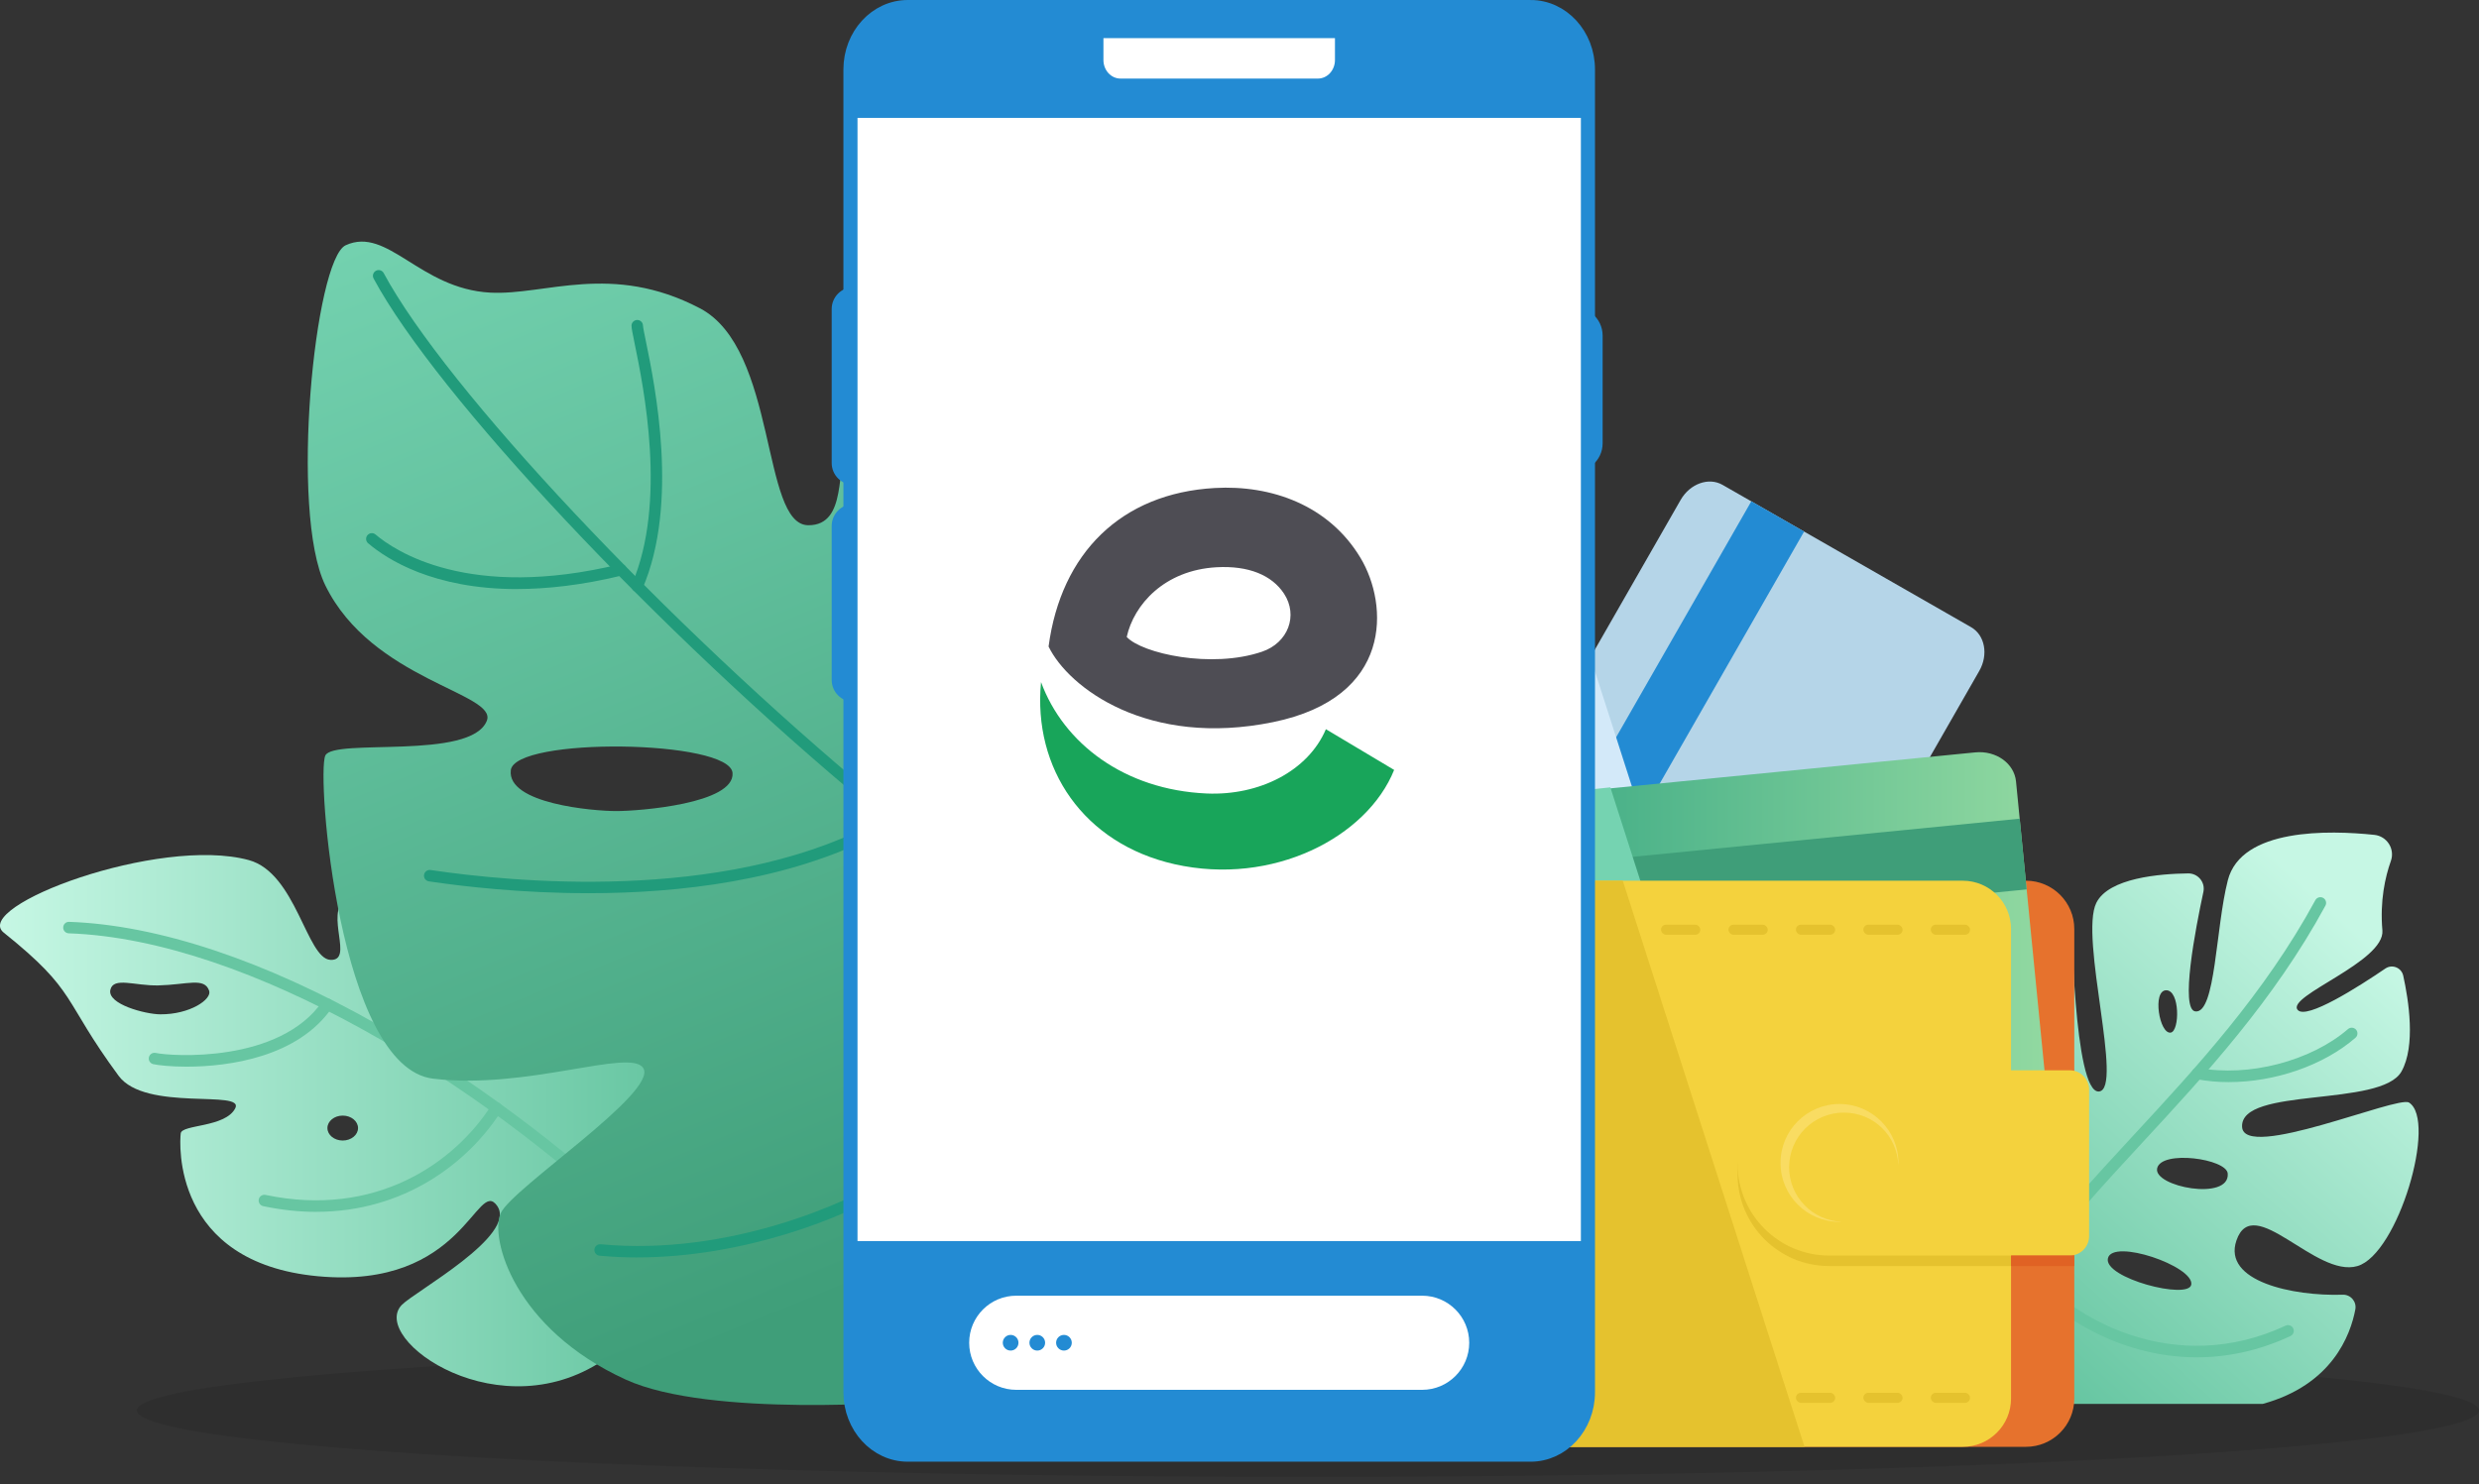<svg xmlns="http://www.w3.org/2000/svg" xmlns:xlink="http://www.w3.org/1999/xlink" viewBox="0 0 1267.9 759.25"><rect x="0" y="0" width="1267.9" height="759.25" fill="#333333" stroke="none"/><defs><linearGradient id="uuid-f324edb6-6ffd-4038-b29b-be8301e4dad6" x1="1209.02" y1="479.77" x2="1024.21" y2="682.89" gradientUnits="userSpaceOnUse"><stop offset="0" stop-color="#c6f7e4"></stop><stop offset="1" stop-color="#67c6a2"></stop></linearGradient><linearGradient id="uuid-fa4c4206-d20e-4ed9-9051-96a3d3384f32" x1="0" y1="573.34" x2="338.25" y2="573.34" xlink:href="#uuid-f324edb6-6ffd-4038-b29b-be8301e4dad6"></linearGradient><linearGradient id="uuid-c0b262ee-bbb1-4c0e-9ce9-af4fc93b9763" x1="208.04" y1="89.48" x2="442.54" y2="658.28" gradientUnits="userSpaceOnUse"><stop offset="0" stop-color="#75d3b1"></stop><stop offset="1" stop-color="#3f9e79"></stop></linearGradient><linearGradient id="uuid-957e3cb5-690d-48ce-82b3-77a53a6a5c1e" x1="691.7" y1="499.51" x2="1047.54" y2="499.51" gradientUnits="userSpaceOnUse"><stop offset="0" stop-color="#219b7b"></stop><stop offset="1" stop-color="#92d9a1"></stop></linearGradient></defs><g><g id="uuid-2c42b85c-9177-450f-bd04-5724b3f5b56c"><g id="uuid-1cb9285b-bb8e-4512-a3d7-810f47301314"><ellipse cx="668.94" cy="721.61" rx="598.96" ry="34" opacity=".1"></ellipse><g id="uuid-037ca1f5-a7ac-43d4-a30a-5969684dd980"><path d="m970.39,586.89c11.29,82.15,41.59,131.35,41.59,131.35h145.3c35.52-9.73,44.9-35.22,47.37-48.33.75-3.99-2.38-7.66-6.44-7.53-25.5.82-61.5-6.84-54.38-27.71,8.57-25.12,40.54,19.3,61.88,13.06,20.8-6.08,40.86-74.55,26.4-83.65-5.85-3.68-84.61,30.08-85.38,12.38-.89-20.65,71.15-9.8,81.52-28.28,7.34-13.08,3.67-36.47.9-49.02-.91-4.12-5.66-6.02-9.15-3.65-13.13,8.93-40.51,26.53-44.87,21.12-5.78-7.16,44.77-24.58,43.36-40.65-1.32-15.14,1.43-27.33,4.33-35.48,2.19-6.14-1.95-12.7-8.44-13.38-23.18-2.44-68.03-3.54-74.93,23.19-6.28,24.33-6.2,68.17-16.56,67.14-7.99-.79-.02-42.21,4.05-61.15,1.06-4.93-2.75-9.52-7.79-9.46-14.51.17-40.57,2.3-46.95,15.02-8.81,17.56,14.15,95.66,1.28,96.55-12.87.89-14-90.77-14-90.77,0,0-29.45,3.68-40.29,23.44-25.36,46.21,27.25,97.2,17.27,105.46-21.81,18.06-23.45-71.67-32.79-73.81-9.34-2.14-38.07,29.28-33.28,64.14Zm139.84-58.61c-5.81.91-9.51-21.49-2.37-21.65,7.15-.16,7.01,20.93,2.37,21.65Zm-6.93,69.39c2.21-9.45,35.49-4.89,36.09,2.73,1.12,14.29-38.3,6.72-36.09-2.73Zm-25.18,46.03c2.5-10.16,43.89,4.05,42.63,13.44-1.09,8.11-45.12-3.28-42.63-13.44Zm-25.86-93.2c7.04-.74,15.11,17.26,9.43,21.82-4.82,3.87-16.47-21.08-9.43-21.82Z" fill="url(#uuid-f324edb6-6ffd-4038-b29b-be8301e4dad6)"></path><path d="m1011.99,721.18c-.05,0-.1,0-.15,0-1.62-.08-2.86-1.46-2.78-3.08,2.63-51.34,39.74-91.45,82.71-137.91,31.16-33.69,66.48-71.87,92.42-119.65.77-1.43,2.55-1.95,3.98-1.18,1.42.77,1.95,2.56,1.18,3.98-26.29,48.43-61.87,86.89-93.27,120.84-42.19,45.62-78.63,85.01-81.16,134.22-.08,1.57-1.38,2.79-2.93,2.79Z" fill="#67c6a2"></path><path d="m1139.99,553.61c-5.69,0-11.29-.5-16.66-1.53-1.59-.31-2.64-1.84-2.33-3.44.31-1.59,1.85-2.64,3.44-2.33,25.42,4.88,57.56-3.46,76.43-19.82,1.22-1.06,3.08-.93,4.14.29,1.06,1.22.93,3.08-.29,4.14-16.44,14.26-41.31,22.68-64.72,22.68Z" fill="#67c6a2"></path><path d="m1123.58,694.41c-40.57,0-76.55-22.64-97.36-50.29-.98-1.3-.72-3.14.58-4.11,1.3-.98,3.14-.72,4.11.58,27.38,36.39,82.28,63.67,138.08,37.62,1.47-.68,3.22-.05,3.9,1.42.69,1.47.05,3.22-1.42,3.9-16.24,7.58-32.4,10.88-47.89,10.88Z" fill="#67c6a2"></path></g><g id="uuid-fb514a70-6ad1-41fb-b323-c8c0b2ef9500"><path d="m1.94,477.15c38,30.46,29.61,33.73,58.73,73.24,13.7,18.59,64.84,6.82,59.62,16.68-5.22,9.86-27.27,8.12-27.85,12.76-.58,4.64-4.64,66.14,70.2,73.1,74.84,6.96,81.22-51.05,91.66-35.97,10.44,15.08-42.06,43.73-48.77,50.61-16.97,17.4,50.91,66.14,105.62,26.55,41.35-29.92,23.06-193.71,23.06-193.71-17.29-17.98-140.62-53.92-157.66-40.67-10.44,8.12,4.64,31.91-7.54,31.33-12.18-.58-17.53-44.48-41.77-51.05-45.98-12.47-142.07,23.7-125.31,37.13Zm194.64,9.57c13.63.29,9.86,32.49,0,32.78-9.86.29-5.51-32.9,0-32.78Zm-29.12,90.4c0-3.52,3.51-6.38,7.83-6.38s7.83,2.86,7.83,6.38-3.51,6.38-7.83,6.38-7.83-2.86-7.83-6.38Zm-111.01-70.73c1.56-6.79,12.55-1.97,24.57-2.25,14.74-.35,23.54-4.28,25.95,2.72,1.51,4.38-9.81,12.19-25.05,12.07-7.56-.06-27.16-5.17-25.47-12.53Z" fill="url(#uuid-fa4c4206-d20e-4ed9-9051-96a3d3384f32)"></path><path d="m324.45,628.1c-.73,0-1.45-.27-2.02-.81-75.95-72.23-194.23-146.56-287.27-149.8-1.62-.06-2.89-1.41-2.83-3.04.06-1.62,1.37-2.91,3.04-2.83,45.41,1.58,99.99,19.77,157.82,52.59,46.32,26.29,94.91,62.31,133.29,98.82,1.17,1.12,1.22,2.98.1,4.15-.58.61-1.35.91-2.13.91Z" fill="#67c6a2"></path><path d="m95.47,545.71c-8.18,0-14.44-.7-17.08-1.29-1.58-.35-2.58-1.92-2.23-3.5.35-1.58,1.92-2.59,3.5-2.23,7.65,1.69,63.42,5.53,85.39-26.59.92-1.34,2.74-1.68,4.08-.77,1.34.91,1.68,2.74.77,4.08-17.33,25.34-52.67,30.3-74.41,30.3Z" fill="#67c6a2"></path><path d="m161.77,619.99c-8.61,0-17.67-.92-27.15-2.92-1.59-.33-2.6-1.89-2.27-3.48.33-1.59,1.89-2.6,3.48-2.27,56.01,11.81,96.44-16.03,115.6-46.03.87-1.37,2.69-1.77,4.05-.89,1.37.87,1.77,2.69.89,4.05-16.96,26.56-49.69,51.53-94.61,51.53Z" fill="#67c6a2"></path><path d="m166.4,386.51c-4.64,9.72,6.96,159.54,55.11,165.34,48.15,5.8,101.04-15.84,107.51-5.39,7.65,12.35-67.09,61.37-72.89,74.14-5.8,12.76,6.85,59.18,63.95,85.22,43.19,19.7,145.94,11.13,145.94,11.13l-5.87-491.75s-17.31-8.96-26.47,3.7c-6.58,9.09.2,39.95-20.29,39.81-24.19-.16-15.61-90.18-55.45-111.01-45.23-23.65-79.13-6.48-107.19-7.99-36.2-1.96-52.44-34.02-73.91-24.26-15.85,7.21-28.8,136.52-10.44,174.04,23.79,48.62,88.25,55.05,82.58,69.28-8.12,20.38-78.27,8.71-82.58,17.74Zm94.85,7.54c2.03-17.11,112.26-15.66,113.42,1.45,1.06,15.63-47.57,19.44-59.46,19.44s-55.98-3.77-53.95-20.89Z" fill="url(#uuid-c0b262ee-bbb1-4c0e-9ce9-af4fc93b9763)"></path><path d="m446.49,413.23c-.66,0-1.32-.22-1.87-.68-107.8-89.33-221.54-210.47-253.54-270.06-.77-1.43-.23-3.21,1.2-3.97,1.43-.77,3.21-.23,3.97,1.2,31.7,59.03,144.8,179.4,252.11,268.32,1.25,1.03,1.42,2.88.39,4.13-.58.7-1.42,1.06-2.26,1.06Z" fill="#219b7b"></path><path d="m325.94,302.85c-.39,0-.78-.08-1.16-.24-1.49-.64-2.18-2.37-1.54-3.86,18-41.8,5.91-100.77,1.36-122.97-1.11-5.4-1.6-7.84-1.6-9.15,0-1.62,1.31-2.92,2.93-2.93h0c1.61,0,2.93,1.31,2.94,2.93,0,.79.72,4.28,1.48,7.97,4.65,22.69,17.01,82.97-1.72,126.47-.48,1.11-1.56,1.78-2.7,1.78Z" fill="#219b7b"></path><path d="m264.39,301.37c-42.72,0-66.41-15.18-76.11-23.43-1.24-1.05-1.39-2.9-.34-4.14,1.05-1.24,2.9-1.39,4.14-.34,9.77,8.3,47.64,33.94,124.86,15.22,1.57-.38,3.16.59,3.54,2.16.38,1.58-.59,3.16-2.16,3.54-20.62,5-38.52,6.97-53.94,6.97Z" fill="#219b7b"></path><path d="m300.86,456.96c-34.03,0-63.56-3.39-81.51-6.05-1.6-.24-2.71-1.73-2.47-3.34.24-1.6,1.74-2.71,3.33-2.47,41.97,6.24,147.91,16.48,224.95-22.91,1.44-.74,3.21-.17,3.95,1.28.74,1.44.17,3.21-1.28,3.95-45.38,23.21-100.4,29.55-146.97,29.55Z" fill="#219b7b"></path><path d="m325.95,643.31c-6.42,0-12.86-.28-19.29-.89-1.61-.15-2.8-1.58-2.65-3.2.15-1.62,1.59-2.8,3.2-2.65,66.15,6.26,127.38-22.06,145.39-33.49,1.37-.87,3.18-.46,4.05.9.87,1.37.46,3.18-.9,4.05-23.88,15.16-75.76,35.27-129.8,35.27Z" fill="#219b7b"></path></g><g id="uuid-cd4386a5-ab60-4b0d-b367-6bb34f222774"><path d="m1012.32,343.23l-135.15,235.96c-4.76,8.3-14.35,11.75-21.43,7.69l-127.11-72.8c-7.08-4.05-8.96-14.07-4.2-22.37l135.15-235.96c4.76-8.3,14.35-11.75,21.43-7.69l127.11,72.8c7.08,4.05,8.96,14.07,4.2,22.37Z" fill="#b5d5e8"></path><path d="m745.66,518.45c-.8,1.4-1.46,2.82-2,4.24l26.69,15.28,152.38-266.03-27.01-15.47-150.05,261.98Z" fill="#238bd3"></path><path d="m813.45,336.3l-89.02,155.41c-4.76,8.3-2.87,18.32,4.2,22.37l127.11,72.8c7.08,4.05,16.67.61,21.43-7.69l9.12-15.92-72.84-226.97Z" fill="#d3e9f9"></path><path d="m631.79,450.57h404.41c13.64,0,24.71,11.06,24.71,24.71v240.21c0,13.64-11.06,24.71-24.71,24.71h-404.41v-289.62Z" fill="#e6722d"></path><path d="m1029.94,584.44l-300.98,29.67c-10.59,1.04-19.92-5.61-20.83-14.85l-16.37-166.04c-.91-9.25,6.94-17.59,17.53-18.63l300.98-29.67c10.59-1.04,19.92,5.61,20.83,14.85l16.37,166.04c.91,9.25-6.94,17.59-17.53,18.63Z" fill="url(#uuid-957e3cb5-690d-48ce-82b3-77a53a6a5c1e)"></path><path d="m670.45,491.5c1.83-.43,3.73-.75,5.7-.95l360.4-35.52-3.57-36.19-341.72,33.68c-13.48,1.33-23.67,9.9-22.76,19.15l1.95,19.83Z" fill="#3f9e79"></path><path d="m823.62,402.82l-114.32,11.77c-10.59,1.04-18.44,9.39-17.53,18.63l16.37,166.04c.91,9.25,10.24,15.9,20.83,14.85l157.33-16.01-62.67-195.28Z" fill="#75d3b1"></path><path d="m599.44,450.57h404.41c13.64,0,24.71,11.06,24.71,24.71v240.21c0,13.64-11.06,24.71-24.71,24.71h-404.41v-289.62Z" fill="#f4d23d"></path><path d="m599.44,450.57v255.8c7.16,19.71,26,33.82,48.18,33.82h275.31l-92.95-289.62h-230.55Z" fill="#e5c22e"></path><path d="m1028.56,552.94h-92.94c-25.91,0-46.92,21.01-46.92,46.92v.95c0,25.91,21.01,46.92,46.92,46.92h92.94v-94.79Z" fill="#e5c22e"></path><path d="m935.62,547.56h122.96c5.47,0,9.91,4.44,9.91,9.91v74.97c0,5.47-4.44,9.91-9.91,9.91h-122.96c-25.91,0-46.92-21.01-46.92-46.92v-.95c0-25.91,21.01-46.92,46.92-46.92Z" fill="#f4d23d"></path><rect x="987.52" y="473.08" width="20.06" height="5.14" rx="2.54" ry="2.54" fill="#e5c22e"></rect><rect x="953.03" y="473.08" width="20.06" height="5.14" rx="2.54" ry="2.54" fill="#e5c22e"></rect><rect x="918.54" y="473.08" width="20.06" height="5.14" rx="2.54" ry="2.54" fill="#e5c22e"></rect><rect x="884.05" y="473.08" width="20.06" height="5.14" rx="2.54" ry="2.54" fill="#e5c22e"></rect><rect x="849.56" y="473.08" width="20.06" height="5.14" rx="2.54" ry="2.54" fill="#e5c22e"></rect><rect x="987.52" y="712.55" width="20.06" height="5.14" rx="2.54" ry="2.54" fill="#e5c22e"></rect><rect x="953.03" y="712.55" width="20.06" height="5.14" rx="2.54" ry="2.54" fill="#e5c22e"></rect><rect x="918.54" y="712.55" width="20.06" height="5.14" rx="2.54" ry="2.54" fill="#e5c22e"></rect><rect x="1028.56" y="642.35" width="32.35" height="5.38" fill="#e06224"></rect><path d="m915.06,597.16c0-15.43,12.51-27.95,27.95-27.95s27.31,11.93,27.89,26.85c.01-.37.06-.73.06-1.1,0-16.65-13.5-30.15-30.15-30.15s-30.15,13.5-30.15,30.15,13.5,30.15,30.15,30.15c.37,0,.73-.04,1.1-.06-14.92-.58-26.85-12.83-26.85-27.89Z" fill="#f9dc62"></path></g><path d="m782.86,3.61h-318.59c-16.18,0-29.3,14.3-29.3,31.94v676.71c0,17.64,13.12,31.94,29.3,31.94h318.59c16.18,0,29.3-14.3,29.3-31.94V35.54c0-17.64-13.12-31.94-29.3-31.94Z" fill="#fff" stroke="#238bd3" stroke-miterlimit="10" stroke-width="7.21"></path><path d="m543.84,657.57c-.12-.13-.32.07-.19.19.14.13.28.26.42.39.11.1.26-.05.16-.16-.13-.14-.26-.28-.39-.42" fill="#c5725e"></path><path d="m436.77,248.05h-.22c-6.17,0-11.18-5.01-11.18-11.18v-78.78c0-6.17,5.01-11.18,11.18-11.18h.22v101.14Z" fill="#238bd3"></path><path d="m436.77,359.04h-.22c-6.17,0-11.18-5.01-11.18-11.18v-78.78c0-6.17,5.01-11.18,11.18-11.18h.22v101.14Z" fill="#238bd3"></path><path d="m434.97,634.94v77.31c0,17.64,13.12,31.94,29.3,31.94h318.6c16.18,0,29.3-14.3,29.3-31.94v-77.31h-377.19Z" fill="#238bd3"></path><path d="m814.46,160.55v77.39c3.19-2.67,5.22-6.68,5.22-11.16v-55.07c0-4.48-2.03-8.49-5.22-11.16" fill="#238bd3"></path><path d="m727.36,711.04h-207.59c-13.3,0-24.08-10.78-24.08-24.08s10.78-24.08,24.08-24.08h207.59c13.3,0,24.08,10.78,24.08,24.08s-10.78,24.08-24.08,24.08" fill="#fff"></path><path d="m520.9,686.95c0,2.22-1.8,4.01-4.01,4.01s-4.01-1.8-4.01-4.01,1.8-4.01,4.01-4.01,4.01,1.8,4.01,4.01" fill="#238bd3"></path><path d="m534.53,686.95c0,2.22-1.8,4.01-4.01,4.01s-4.01-1.8-4.01-4.01,1.8-4.01,4.01-4.01,4.01,1.8,4.01,4.01" fill="#238bd3"></path><path d="m548.17,686.95c0,2.22-1.8,4.01-4.01,4.01s-4.01-1.8-4.01-4.01,1.8-4.01,4.01-4.01,4.01,1.8,4.01,4.01" fill="#238bd3"></path><path d="m678.14,373.05c-9.07,21.39-34.07,34.1-61.06,32.9-41.98-1.87-73.09-25.58-84.64-57-4.23,44.28,21.79,82.67,68.22,93.16,50.25,11.34,98.55-13.77,112.38-48.22l-34.91-20.84Z" fill="#18a55a"></path><path d="m536.3,330.77c6.37-47.75,37.06-78.41,85.05-81.11,28.81-1.62,58.27,8.7,74.51,35.79,14.31,23.85,16.82,71.37-44.69,83.98-64.02,13.13-104.66-17.58-114.87-38.66m120.43-27.04c-6.2-9.46-18.11-14.45-34.57-13.52-26.63,1.5-42.25,19.14-45.89,35.65,7.73,8.43,43.31,16.4,69.25,7.53,13.31-4.55,18.52-18.52,11.21-29.66" fill="#4e4d54"></path><path d="m812.16,60.32v-24.78c0-17.64-13.12-31.94-29.3-31.94h-318.59c-16.18,0-29.3,14.3-29.3,31.94v24.78h377.19Z" fill="#238bd3"></path><path d="m564.36,19.51v11.2c0,5.24,3.9,9.49,8.71,9.49h100.99c4.81,0,8.71-4.25,8.71-9.49v-11.2h-118.4Z" fill="#fff"></path></g></g></g></svg>